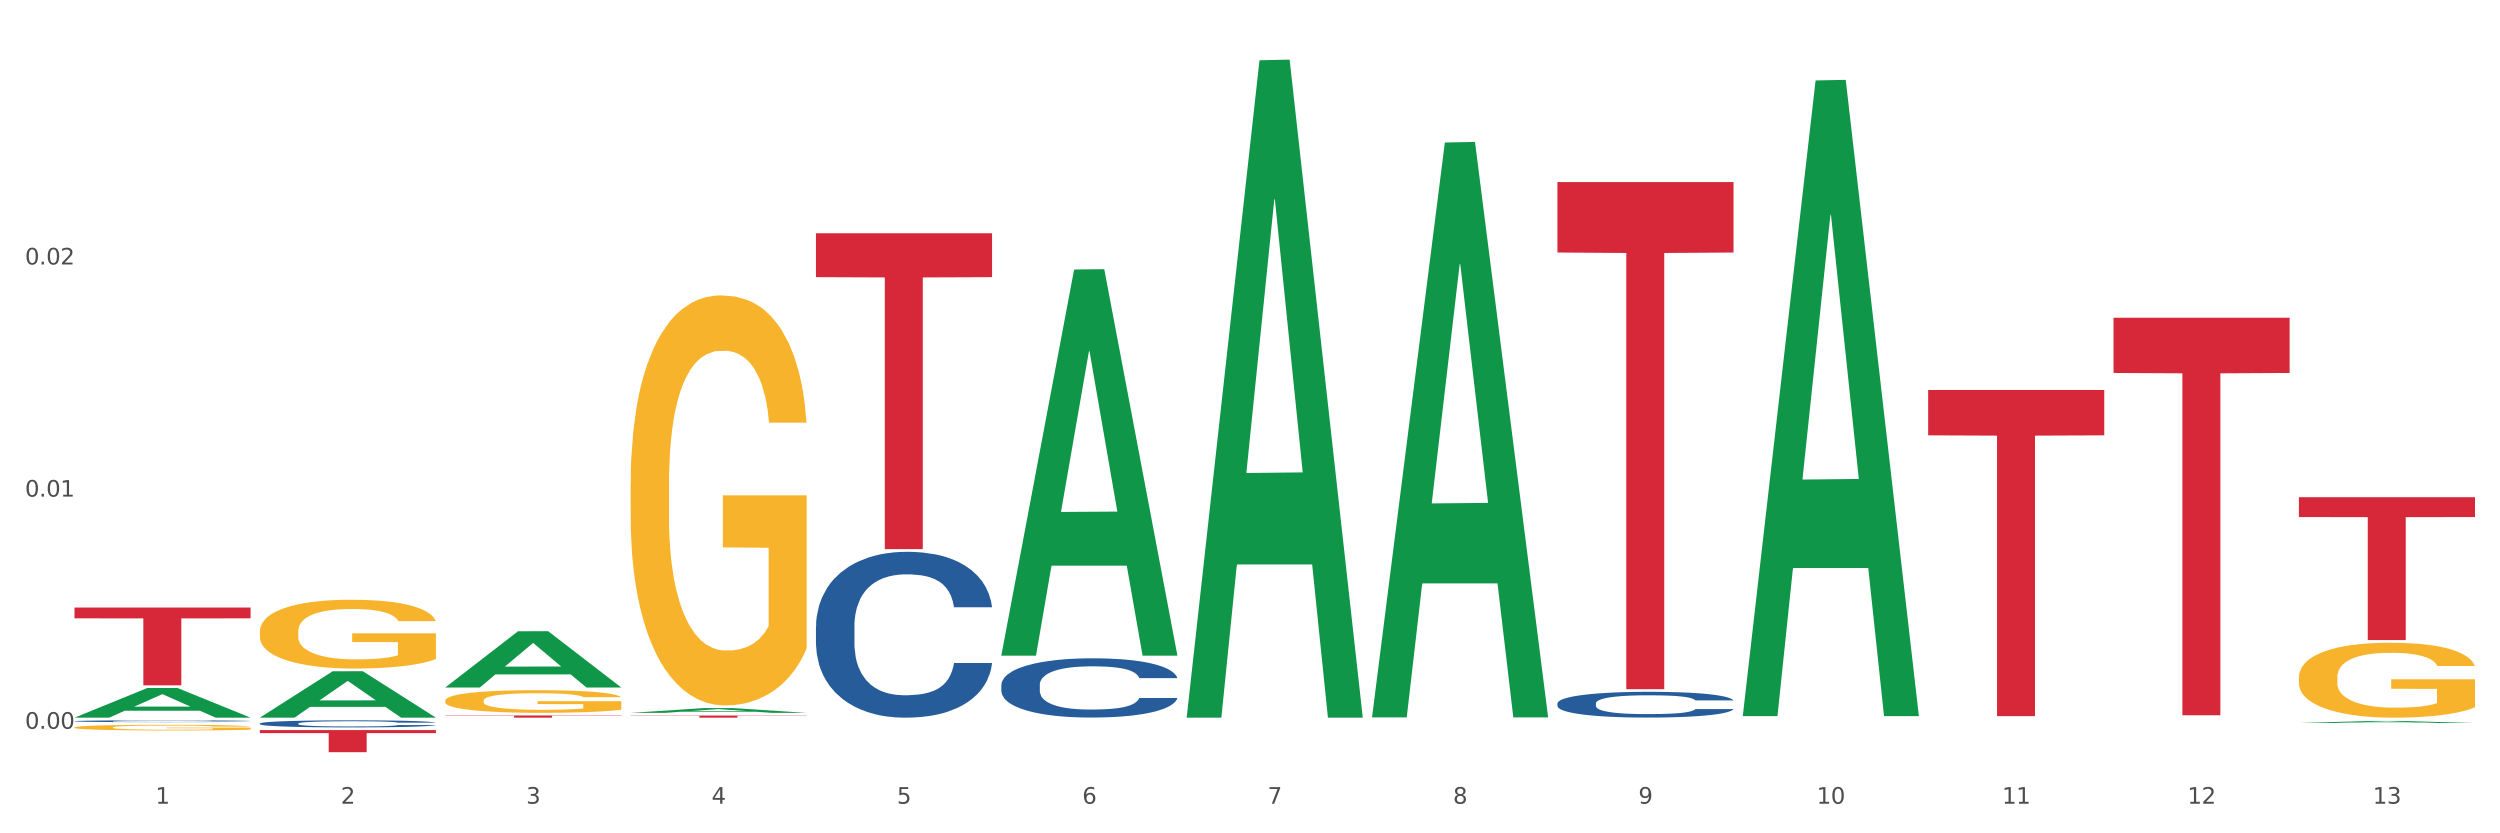 <?xml version="1.0" encoding="utf-8" standalone="no"?>
<!DOCTYPE svg PUBLIC "-//W3C//DTD SVG 1.1//EN"
  "http://www.w3.org/Graphics/SVG/1.1/DTD/svg11.dtd">
<svg xmlns:xlink="http://www.w3.org/1999/xlink" width="1080pt" height="360pt" viewBox="0 0 1080 360" xmlns="http://www.w3.org/2000/svg" version="1.1">
 <rect x="0" y="0" width="1080" height="360" fill="#333333" stroke="none"/>
 <defs>
  <style type="text/css">*{stroke-linejoin: round; stroke-linecap: butt}</style>
 </defs>
 <g id="figure_1">
  <g id="patch_1">
   <path d="M 0 360 
L 1080 360 
L 1080 0 
L 0 0 
z
" style="fill: #ffffff; stroke: #ffffff; stroke-linejoin: miter"/>
  </g>
  <g id="axes_1">
   <g id="matplotlib.axis_1">
    <g id="xtick_1">
     <g id="text_1">
      <!-- 1 -->
      <g style="fill: #4d4d4d" transform="translate(67.159 347.204) scale(0.096 -0.096)">
       <defs>
        <path id="DejaVuSans-31" d="M 794 531 
L 1825 531 
L 1825 4091 
L 703 3866 
L 703 4441 
L 1819 4666 
L 2450 4666 
L 2450 531 
L 3481 531 
L 3481 0 
L 794 0 
L 794 531 
z
" transform="scale(0.016)"/>
       </defs>
       <use xlink:href="#DejaVuSans-31"/>
      </g>
     </g>
    </g>
    <g id="xtick_2">
     <g id="text_2">
      <!-- 2 -->
      <g style="fill: #4d4d4d" transform="translate(147.238 347.204) scale(0.096 -0.096)">
       <defs>
        <path id="DejaVuSans-32" d="M 1228 531 
L 3431 531 
L 3431 0 
L 469 0 
L 469 531 
Q 828 903 1448 1529 
Q 2069 2156 2228 2338 
Q 2531 2678 2651 2914 
Q 2772 3150 2772 3378 
Q 2772 3750 2511 3984 
Q 2250 4219 1831 4219 
Q 1534 4219 1204 4116 
Q 875 4013 500 3803 
L 500 4441 
Q 881 4594 1212 4672 
Q 1544 4750 1819 4750 
Q 2544 4750 2975 4387 
Q 3406 4025 3406 3419 
Q 3406 3131 3298 2873 
Q 3191 2616 2906 2266 
Q 2828 2175 2409 1742 
Q 1991 1309 1228 531 
z
" transform="scale(0.016)"/>
       </defs>
       <use xlink:href="#DejaVuSans-32"/>
      </g>
     </g>
    </g>
    <g id="xtick_3">
     <g id="text_3">
      <!-- 3 -->
      <g style="fill: #4d4d4d" transform="translate(227.317 347.204) scale(0.096 -0.096)">
       <defs>
        <path id="DejaVuSans-33" d="M 2597 2516 
Q 3050 2419 3304 2112 
Q 3559 1806 3559 1356 
Q 3559 666 3084 287 
Q 2609 -91 1734 -91 
Q 1441 -91 1130 -33 
Q 819 25 488 141 
L 488 750 
Q 750 597 1062 519 
Q 1375 441 1716 441 
Q 2309 441 2620 675 
Q 2931 909 2931 1356 
Q 2931 1769 2642 2001 
Q 2353 2234 1838 2234 
L 1294 2234 
L 1294 2753 
L 1863 2753 
Q 2328 2753 2575 2939 
Q 2822 3125 2822 3475 
Q 2822 3834 2567 4026 
Q 2313 4219 1838 4219 
Q 1578 4219 1281 4162 
Q 984 4106 628 3988 
L 628 4550 
Q 988 4650 1302 4700 
Q 1616 4750 1894 4750 
Q 2613 4750 3031 4423 
Q 3450 4097 3450 3541 
Q 3450 3153 3228 2886 
Q 3006 2619 2597 2516 
z
" transform="scale(0.016)"/>
       </defs>
       <use xlink:href="#DejaVuSans-33"/>
      </g>
     </g>
    </g>
    <g id="xtick_4">
     <g id="text_4">
      <!-- 4 -->
      <g style="fill: #4d4d4d" transform="translate(307.396 347.204) scale(0.096 -0.096)">
       <defs>
        <path id="DejaVuSans-34" d="M 2419 4116 
L 825 1625 
L 2419 1625 
L 2419 4116 
z
M 2253 4666 
L 3047 4666 
L 3047 1625 
L 3713 1625 
L 3713 1100 
L 3047 1100 
L 3047 0 
L 2419 0 
L 2419 1100 
L 313 1100 
L 313 1709 
L 2253 4666 
z
" transform="scale(0.016)"/>
       </defs>
       <use xlink:href="#DejaVuSans-34"/>
      </g>
     </g>
    </g>
    <g id="xtick_5">
     <g id="text_5">
      <!-- 5 -->
      <g style="fill: #4d4d4d" transform="translate(387.475 347.204) scale(0.096 -0.096)">
       <defs>
        <path id="DejaVuSans-35" d="M 691 4666 
L 3169 4666 
L 3169 4134 
L 1269 4134 
L 1269 2991 
Q 1406 3038 1543 3061 
Q 1681 3084 1819 3084 
Q 2600 3084 3056 2656 
Q 3513 2228 3513 1497 
Q 3513 744 3044 326 
Q 2575 -91 1722 -91 
Q 1428 -91 1123 -41 
Q 819 9 494 109 
L 494 744 
Q 775 591 1075 516 
Q 1375 441 1709 441 
Q 2250 441 2565 725 
Q 2881 1009 2881 1497 
Q 2881 1984 2565 2268 
Q 2250 2553 1709 2553 
Q 1456 2553 1204 2497 
Q 953 2441 691 2322 
L 691 4666 
z
" transform="scale(0.016)"/>
       </defs>
       <use xlink:href="#DejaVuSans-35"/>
      </g>
     </g>
    </g>
    <g id="xtick_6">
     <g id="text_6">
      <!-- 6 -->
      <g style="fill: #4d4d4d" transform="translate(467.554 347.204) scale(0.096 -0.096)">
       <defs>
        <path id="DejaVuSans-36" d="M 2113 2584 
Q 1688 2584 1439 2293 
Q 1191 2003 1191 1497 
Q 1191 994 1439 701 
Q 1688 409 2113 409 
Q 2538 409 2786 701 
Q 3034 994 3034 1497 
Q 3034 2003 2786 2293 
Q 2538 2584 2113 2584 
z
M 3366 4563 
L 3366 3988 
Q 3128 4100 2886 4159 
Q 2644 4219 2406 4219 
Q 1781 4219 1451 3797 
Q 1122 3375 1075 2522 
Q 1259 2794 1537 2939 
Q 1816 3084 2150 3084 
Q 2853 3084 3261 2657 
Q 3669 2231 3669 1497 
Q 3669 778 3244 343 
Q 2819 -91 2113 -91 
Q 1303 -91 875 529 
Q 447 1150 447 2328 
Q 447 3434 972 4092 
Q 1497 4750 2381 4750 
Q 2619 4750 2861 4703 
Q 3103 4656 3366 4563 
z
" transform="scale(0.016)"/>
       </defs>
       <use xlink:href="#DejaVuSans-36"/>
      </g>
     </g>
    </g>
    <g id="xtick_7">
     <g id="text_7">
      <!-- 7 -->
      <g style="fill: #4d4d4d" transform="translate(547.634 347.204) scale(0.096 -0.096)">
       <defs>
        <path id="DejaVuSans-37" d="M 525 4666 
L 3525 4666 
L 3525 4397 
L 1831 0 
L 1172 0 
L 2766 4134 
L 525 4134 
L 525 4666 
z
" transform="scale(0.016)"/>
       </defs>
       <use xlink:href="#DejaVuSans-37"/>
      </g>
     </g>
    </g>
    <g id="xtick_8">
     <g id="text_8">
      <!-- 8 -->
      <g style="fill: #4d4d4d" transform="translate(627.713 347.204) scale(0.096 -0.096)">
       <defs>
        <path id="DejaVuSans-38" d="M 2034 2216 
Q 1584 2216 1326 1975 
Q 1069 1734 1069 1313 
Q 1069 891 1326 650 
Q 1584 409 2034 409 
Q 2484 409 2743 651 
Q 3003 894 3003 1313 
Q 3003 1734 2745 1975 
Q 2488 2216 2034 2216 
z
M 1403 2484 
Q 997 2584 770 2862 
Q 544 3141 544 3541 
Q 544 4100 942 4425 
Q 1341 4750 2034 4750 
Q 2731 4750 3128 4425 
Q 3525 4100 3525 3541 
Q 3525 3141 3298 2862 
Q 3072 2584 2669 2484 
Q 3125 2378 3379 2068 
Q 3634 1759 3634 1313 
Q 3634 634 3220 271 
Q 2806 -91 2034 -91 
Q 1263 -91 848 271 
Q 434 634 434 1313 
Q 434 1759 690 2068 
Q 947 2378 1403 2484 
z
M 1172 3481 
Q 1172 3119 1398 2916 
Q 1625 2713 2034 2713 
Q 2441 2713 2670 2916 
Q 2900 3119 2900 3481 
Q 2900 3844 2670 4047 
Q 2441 4250 2034 4250 
Q 1625 4250 1398 4047 
Q 1172 3844 1172 3481 
z
" transform="scale(0.016)"/>
       </defs>
       <use xlink:href="#DejaVuSans-38"/>
      </g>
     </g>
    </g>
    <g id="xtick_9">
     <g id="text_9">
      <!-- 9 -->
      <g style="fill: #4d4d4d" transform="translate(707.792 347.204) scale(0.096 -0.096)">
       <defs>
        <path id="DejaVuSans-39" d="M 703 97 
L 703 672 
Q 941 559 1184 500 
Q 1428 441 1663 441 
Q 2288 441 2617 861 
Q 2947 1281 2994 2138 
Q 2813 1869 2534 1725 
Q 2256 1581 1919 1581 
Q 1219 1581 811 2004 
Q 403 2428 403 3163 
Q 403 3881 828 4315 
Q 1253 4750 1959 4750 
Q 2769 4750 3195 4129 
Q 3622 3509 3622 2328 
Q 3622 1225 3098 567 
Q 2575 -91 1691 -91 
Q 1453 -91 1209 -44 
Q 966 3 703 97 
z
M 1959 2075 
Q 2384 2075 2632 2365 
Q 2881 2656 2881 3163 
Q 2881 3666 2632 3958 
Q 2384 4250 1959 4250 
Q 1534 4250 1286 3958 
Q 1038 3666 1038 3163 
Q 1038 2656 1286 2365 
Q 1534 2075 1959 2075 
z
" transform="scale(0.016)"/>
       </defs>
       <use xlink:href="#DejaVuSans-39"/>
      </g>
     </g>
    </g>
    <g id="xtick_10">
     <g id="text_10">
      <!-- 10 -->
      <g style="fill: #4d4d4d" transform="translate(784.817 347.204) scale(0.096 -0.096)">
       <defs>
        <path id="DejaVuSans-30" d="M 2034 4250 
Q 1547 4250 1301 3770 
Q 1056 3291 1056 2328 
Q 1056 1369 1301 889 
Q 1547 409 2034 409 
Q 2525 409 2770 889 
Q 3016 1369 3016 2328 
Q 3016 3291 2770 3770 
Q 2525 4250 2034 4250 
z
M 2034 4750 
Q 2819 4750 3233 4129 
Q 3647 3509 3647 2328 
Q 3647 1150 3233 529 
Q 2819 -91 2034 -91 
Q 1250 -91 836 529 
Q 422 1150 422 2328 
Q 422 3509 836 4129 
Q 1250 4750 2034 4750 
z
" transform="scale(0.016)"/>
       </defs>
       <use xlink:href="#DejaVuSans-31"/>
       <use xlink:href="#DejaVuSans-30" transform="translate(63.623 0)"/>
      </g>
     </g>
    </g>
    <g id="xtick_11">
     <g id="text_11">
      <!-- 11 -->
      <g style="fill: #4d4d4d" transform="translate(864.896 347.204) scale(0.096 -0.096)">
       <use xlink:href="#DejaVuSans-31"/>
       <use xlink:href="#DejaVuSans-31" transform="translate(63.623 0)"/>
      </g>
     </g>
    </g>
    <g id="xtick_12">
     <g id="text_12">
      <!-- 12 -->
      <g style="fill: #4d4d4d" transform="translate(944.975 347.204) scale(0.096 -0.096)">
       <use xlink:href="#DejaVuSans-31"/>
       <use xlink:href="#DejaVuSans-32" transform="translate(63.623 0)"/>
      </g>
     </g>
    </g>
    <g id="xtick_13">
     <g id="text_13">
      <!-- 13 -->
      <g style="fill: #4d4d4d" transform="translate(1025.054 347.204) scale(0.096 -0.096)">
       <use xlink:href="#DejaVuSans-31"/>
       <use xlink:href="#DejaVuSans-33" transform="translate(63.623 0)"/>
      </g>
     </g>
    </g>
    <g id="xtick_14"/>
    <g id="xtick_15"/>
    <g id="xtick_16"/>
    <g id="xtick_17"/>
    <g id="xtick_18"/>
    <g id="xtick_19"/>
    <g id="xtick_20"/>
    <g id="xtick_21"/>
    <g id="xtick_22"/>
    <g id="xtick_23"/>
    <g id="xtick_24"/>
    <g id="xtick_25"/>
   </g>
   <g id="matplotlib.axis_2">
    <g id="ytick_1">
     <g id="text_14">
      <!-- 0.00 -->
      <g style="fill: #4d4d4d" transform="translate(10.8 314.827) scale(0.096 -0.096)">
       <defs>
        <path id="DejaVuSans-2e" d="M 684 794 
L 1344 794 
L 1344 0 
L 684 0 
L 684 794 
z
" transform="scale(0.016)"/>
       </defs>
       <use xlink:href="#DejaVuSans-30"/>
       <use xlink:href="#DejaVuSans-2e" transform="translate(63.623 0)"/>
       <use xlink:href="#DejaVuSans-30" transform="translate(95.41 0)"/>
       <use xlink:href="#DejaVuSans-30" transform="translate(159.033 0)"/>
      </g>
     </g>
    </g>
    <g id="ytick_2">
     <g id="text_15">
      <!-- 0.01 -->
      <g style="fill: #4d4d4d" transform="translate(10.8 214.544) scale(0.096 -0.096)">
       <use xlink:href="#DejaVuSans-30"/>
       <use xlink:href="#DejaVuSans-2e" transform="translate(63.623 0)"/>
       <use xlink:href="#DejaVuSans-30" transform="translate(95.41 0)"/>
       <use xlink:href="#DejaVuSans-31" transform="translate(159.033 0)"/>
      </g>
     </g>
    </g>
    <g id="ytick_3">
     <g id="text_16">
      <!-- 0.02 -->
      <g style="fill: #4d4d4d" transform="translate(10.8 114.262) scale(0.096 -0.096)">
       <use xlink:href="#DejaVuSans-30"/>
       <use xlink:href="#DejaVuSans-2e" transform="translate(63.623 0)"/>
       <use xlink:href="#DejaVuSans-30" transform="translate(95.41 0)"/>
       <use xlink:href="#DejaVuSans-32" transform="translate(159.033 0)"/>
      </g>
     </g>
    </g>
    <g id="ytick_4"/>
    <g id="ytick_5"/>
    <g id="ytick_6"/>
   </g>
   <g id="PolyCollection_1">
    <path d="M 32.175 310.014 
L 32.253 310.001 
L 63.625 297.219 
L 76.644 297.207 
L 108.25 310.038 
L 93.192 310.038 
L 86.369 307.05 
L 53.978 307.05 
L 53.743 307.098 
L 47.155 310.038 
L 32.175 310.038 
L 32.175 310.014 
L 58.056 305.267 
L 82.291 305.255 
L 70.291 299.942 
L 70.134 299.918 
L 69.977 299.954 
L 57.978 305.255 
L 58.056 305.267 
L 32.175 310.014 
z
" clip-path="url(#p2ad37acfa8)" style="fill: #109648"/>
    <path d="M 272.412 209.459 
L 272.502 209.297 
L 272.502 203.473 
L 272.682 198.457 
L 273.58 186.323 
L 274.927 176.292 
L 275.915 170.952 
L 276.903 166.584 
L 278.071 162.216 
L 279.508 157.685 
L 282.113 151.052 
L 283.729 147.654 
L 285.705 144.095 
L 289.298 138.917 
L 291.903 136.005 
L 294.597 133.578 
L 298.998 130.666 
L 301.873 129.372 
L 304.926 128.401 
L 308.609 127.754 
L 311.393 127.592 
L 317.501 128.077 
L 322.71 129.533 
L 325.225 130.666 
L 328.458 132.607 
L 330.165 133.902 
L 332.949 136.491 
L 335.823 139.888 
L 337.799 142.8 
L 340.763 148.301 
L 343.009 153.802 
L 345.075 160.598 
L 346.152 165.29 
L 346.961 169.658 
L 347.679 174.674 
L 348.398 182.602 
L 332.231 182.602 
L 331.602 176.939 
L 330.614 171.6 
L 329.177 166.422 
L 327.919 163.186 
L 325.764 159.142 
L 323.788 156.553 
L 321.722 154.611 
L 319.207 152.993 
L 317.231 152.184 
L 314.447 151.537 
L 308.968 151.699 
L 305.286 152.993 
L 302.771 154.611 
L 301.154 156.067 
L 299.717 157.685 
L 298.1 159.951 
L 296.214 163.348 
L 294.867 166.422 
L 293.52 170.305 
L 292.442 174.188 
L 291.454 178.719 
L 290.645 183.572 
L 290.017 188.588 
L 289.478 194.736 
L 289.029 204.929 
L 289.029 227.095 
L 289.208 232.11 
L 289.657 238.744 
L 290.196 243.759 
L 291.094 249.746 
L 291.903 253.791 
L 293.43 259.615 
L 295.136 264.469 
L 296.483 267.543 
L 297.831 270.132 
L 300.166 273.691 
L 302.771 276.603 
L 305.016 278.383 
L 308.07 280.001 
L 310.136 280.648 
L 311.932 280.972 
L 316.333 280.972 
L 319.477 280.486 
L 322.98 279.354 
L 325.674 277.898 
L 327.919 276.118 
L 330.434 273.206 
L 332.051 270.455 
L 332.051 236.641 
L 312.291 236.479 
L 312.291 213.989 
L 348.488 213.989 
L 348.488 280.001 
L 346.961 283.399 
L 345.254 286.473 
L 343.458 289.223 
L 340.763 292.621 
L 337.53 295.857 
L 334.656 298.122 
L 331.602 300.063 
L 328.009 301.843 
L 323.339 303.461 
L 320.465 304.108 
L 316.872 304.594 
L 312.651 304.755 
L 308.968 304.432 
L 305.375 303.623 
L 301.603 302.167 
L 297.921 300.063 
L 295.136 297.96 
L 292.352 295.371 
L 289.388 291.974 
L 287.053 288.738 
L 285.256 285.826 
L 283.28 282.104 
L 281.125 277.251 
L 279.508 272.882 
L 278.071 268.352 
L 276.544 262.527 
L 275.466 257.512 
L 274.388 251.202 
L 273.76 246.51 
L 273.041 239.229 
L 272.502 229.036 
L 272.412 209.459 
z
" clip-path="url(#p2ad37acfa8)" style="fill: #f7b32b"/>
    <path d="M 993.125 292.623 
L 993.215 292.593 
L 993.215 291.529 
L 993.394 290.612 
L 994.292 288.395 
L 995.64 286.562 
L 996.628 285.586 
L 997.616 284.788 
L 998.783 283.989 
L 1000.22 283.161 
L 1002.825 281.949 
L 1004.442 281.328 
L 1006.418 280.678 
L 1010.01 279.732 
L 1012.615 279.199 
L 1015.31 278.756 
L 1019.711 278.224 
L 1022.585 277.987 
L 1025.639 277.81 
L 1029.321 277.691 
L 1032.105 277.662 
L 1038.213 277.751 
L 1043.422 278.017 
L 1045.937 278.224 
L 1049.171 278.579 
L 1050.877 278.815 
L 1053.662 279.288 
L 1056.536 279.909 
L 1058.512 280.441 
L 1061.476 281.446 
L 1063.721 282.452 
L 1065.787 283.694 
L 1066.865 284.551 
L 1067.673 285.349 
L 1068.392 286.266 
L 1069.11 287.715 
L 1052.943 287.715 
L 1052.314 286.68 
L 1051.326 285.704 
L 1049.889 284.758 
L 1048.632 284.167 
L 1046.476 283.427 
L 1044.5 282.954 
L 1042.434 282.6 
L 1039.92 282.304 
L 1037.944 282.156 
L 1035.159 282.038 
L 1029.68 282.067 
L 1025.998 282.304 
L 1023.483 282.6 
L 1021.866 282.866 
L 1020.429 283.161 
L 1018.813 283.575 
L 1016.926 284.196 
L 1015.579 284.758 
L 1014.232 285.468 
L 1013.154 286.177 
L 1012.166 287.005 
L 1011.358 287.892 
L 1010.729 288.809 
L 1010.19 289.932 
L 1009.741 291.795 
L 1009.741 295.846 
L 1009.921 296.762 
L 1010.37 297.974 
L 1010.909 298.891 
L 1011.807 299.985 
L 1012.615 300.724 
L 1014.142 301.788 
L 1015.849 302.675 
L 1017.196 303.237 
L 1018.543 303.71 
L 1020.878 304.361 
L 1023.483 304.893 
L 1025.728 305.218 
L 1028.782 305.514 
L 1030.848 305.632 
L 1032.644 305.691 
L 1037.045 305.691 
L 1040.189 305.603 
L 1043.692 305.396 
L 1046.386 305.13 
L 1048.632 304.804 
L 1051.147 304.272 
L 1052.763 303.769 
L 1052.763 297.59 
L 1033.004 297.56 
L 1033.004 293.451 
L 1069.2 293.451 
L 1069.2 305.514 
L 1067.673 306.135 
L 1065.967 306.697 
L 1064.17 307.199 
L 1061.476 307.82 
L 1058.242 308.411 
L 1055.368 308.825 
L 1052.314 309.18 
L 1048.722 309.505 
L 1044.051 309.801 
L 1041.177 309.919 
L 1037.584 310.008 
L 1033.363 310.038 
L 1029.68 309.978 
L 1026.088 309.831 
L 1022.315 309.565 
L 1018.633 309.18 
L 1015.849 308.796 
L 1013.064 308.323 
L 1010.1 307.702 
L 1007.765 307.111 
L 1005.969 306.578 
L 1003.993 305.898 
L 1001.837 305.011 
L 1000.22 304.213 
L 998.783 303.385 
L 997.256 302.321 
L 996.179 301.404 
L 995.101 300.251 
L 994.472 299.394 
L 993.754 298.063 
L 993.215 296.2 
L 993.125 292.623 
z
" clip-path="url(#p2ad37acfa8)" style="fill: #f7b32b"/>
    <path d="M 112.254 312.553 
L 112.344 312.551 
L 112.344 312.472 
L 112.614 312.366 
L 113.603 312.171 
L 114.862 312.023 
L 117.02 311.85 
L 118.189 311.777 
L 119.718 311.696 
L 122.865 311.565 
L 126.462 311.453 
L 128.98 311.392 
L 130.868 311.352 
L 135.095 311.283 
L 137.523 311.252 
L 140.04 311.227 
L 142.199 311.21 
L 145.796 311.19 
L 148.673 311.182 
L 152 311.179 
L 154.788 311.182 
L 158.475 311.193 
L 163.87 311.227 
L 165.938 311.246 
L 168.726 311.28 
L 171.604 311.325 
L 173.942 311.369 
L 176.639 311.433 
L 179.427 311.517 
L 182.125 311.623 
L 184.013 311.721 
L 185.542 311.824 
L 186.891 311.95 
L 187.88 312.087 
L 188.329 312.201 
L 171.873 312.201 
L 171.424 312.098 
L 170.525 311.986 
L 169.625 311.911 
L 168.636 311.85 
L 167.107 311.78 
L 165.759 311.735 
L 163.51 311.682 
L 161.442 311.648 
L 159.734 311.629 
L 157.665 311.612 
L 153.259 311.595 
L 150.112 311.595 
L 148.134 311.601 
L 145.706 311.615 
L 143.637 311.635 
L 141.209 311.668 
L 139.321 311.704 
L 137.433 311.752 
L 136.354 311.785 
L 134.735 311.847 
L 133.656 311.897 
L 132.217 311.984 
L 131.408 312.045 
L 129.969 312.204 
L 129.34 312.322 
L 129.07 312.403 
L 128.89 312.492 
L 128.89 312.928 
L 129.43 313.123 
L 129.879 313.207 
L 130.599 313.302 
L 131.947 313.425 
L 133.926 313.545 
L 135.994 313.631 
L 137.702 313.684 
L 139.321 313.723 
L 140.94 313.754 
L 142.918 313.782 
L 144.537 313.799 
L 146.965 313.816 
L 149.842 313.824 
L 152.09 313.824 
L 156.676 313.81 
L 158.745 313.796 
L 160.723 313.777 
L 162.881 313.746 
L 164.59 313.712 
L 165.579 313.687 
L 167.197 313.634 
L 168.456 313.578 
L 169.535 313.514 
L 170.255 313.458 
L 171.064 313.374 
L 171.694 313.279 
L 171.873 313.229 
L 188.329 313.229 
L 187.97 313.33 
L 187.34 313.427 
L 186.081 313.559 
L 185.092 313.634 
L 183.563 313.726 
L 181.945 313.804 
L 179.697 313.891 
L 177.628 313.955 
L 175.47 314.011 
L 173.132 314.061 
L 168.906 314.131 
L 167.377 314.151 
L 164.14 314.184 
L 161.622 314.204 
L 157.935 314.223 
L 154.158 314.235 
L 150.202 314.237 
L 146.695 314.232 
L 142.828 314.215 
L 140.4 314.198 
L 137.702 314.173 
L 134.555 314.134 
L 131.588 314.087 
L 128.8 314.031 
L 126.192 313.966 
L 123.764 313.894 
L 120.617 313.774 
L 118.279 313.656 
L 116.57 313.548 
L 115.401 313.455 
L 114.232 313.338 
L 113.603 313.257 
L 112.614 313.062 
L 112.254 312.88 
L 112.254 312.553 
z
" clip-path="url(#p2ad37acfa8)" style="fill: #255c99"/>
    <path d="M 32.175 314.249 
L 32.265 314.247 
L 32.265 314.166 
L 32.444 314.097 
L 33.343 313.929 
L 34.69 313.791 
L 35.678 313.717 
L 36.666 313.657 
L 37.833 313.596 
L 39.271 313.534 
L 41.875 313.442 
L 43.492 313.395 
L 45.468 313.346 
L 49.061 313.275 
L 51.665 313.234 
L 54.36 313.201 
L 58.761 313.161 
L 61.635 313.143 
L 64.689 313.129 
L 68.371 313.12 
L 71.156 313.118 
L 77.263 313.125 
L 82.473 313.145 
L 84.988 313.161 
L 88.221 313.187 
L 89.927 313.205 
L 92.712 313.241 
L 95.586 313.288 
L 97.562 313.328 
L 100.526 313.404 
L 102.771 313.48 
L 104.837 313.574 
L 105.915 313.639 
L 106.723 313.699 
L 107.442 313.769 
L 108.16 313.878 
L 91.993 313.878 
L 91.365 313.8 
L 90.377 313.726 
L 88.939 313.655 
L 87.682 313.61 
L 85.526 313.554 
L 83.55 313.518 
L 81.485 313.491 
L 78.97 313.469 
L 76.994 313.458 
L 74.209 313.449 
L 68.731 313.451 
L 65.048 313.469 
L 62.533 313.491 
L 60.917 313.512 
L 59.479 313.534 
L 57.863 313.565 
L 55.977 313.612 
L 54.629 313.655 
L 53.282 313.708 
L 52.204 313.762 
L 51.216 313.824 
L 50.408 313.891 
L 49.779 313.961 
L 49.24 314.046 
L 48.791 314.186 
L 48.791 314.493 
L 48.971 314.562 
L 49.42 314.654 
L 49.959 314.723 
L 50.857 314.806 
L 51.665 314.861 
L 53.192 314.942 
L 54.899 315.009 
L 56.246 315.051 
L 57.593 315.087 
L 59.929 315.136 
L 62.533 315.177 
L 64.779 315.201 
L 67.832 315.224 
L 69.898 315.233 
L 71.695 315.237 
L 76.096 315.237 
L 79.239 315.23 
L 82.742 315.215 
L 85.437 315.195 
L 87.682 315.17 
L 90.197 315.13 
L 91.814 315.092 
L 91.814 314.625 
L 72.054 314.622 
L 72.054 314.312 
L 108.25 314.312 
L 108.25 315.224 
L 106.723 315.271 
L 105.017 315.313 
L 103.22 315.351 
L 100.526 315.398 
L 97.292 315.443 
L 94.418 315.474 
L 91.365 315.501 
L 87.772 315.525 
L 83.101 315.548 
L 80.227 315.557 
L 76.635 315.563 
L 72.413 315.566 
L 68.731 315.561 
L 65.138 315.55 
L 61.366 315.53 
L 57.683 315.501 
L 54.899 315.472 
L 52.114 315.436 
L 49.15 315.389 
L 46.815 315.344 
L 45.019 315.304 
L 43.043 315.253 
L 40.887 315.186 
L 39.271 315.125 
L 37.833 315.063 
L 36.307 314.982 
L 35.229 314.913 
L 34.151 314.826 
L 33.522 314.761 
L 32.804 314.66 
L 32.265 314.52 
L 32.175 314.249 
z
" clip-path="url(#p2ad37acfa8)" style="fill: #f7b32b"/>
    <path d="M 993.125 214.781 
L 1069.2 214.781 
L 1069.2 223.361 
L 1039.275 223.419 
L 1039.275 276.52 
L 1022.87 276.52 
L 1022.87 223.419 
L 993.125 223.361 
L 993.125 214.839 
L 993.125 214.781 
z
" clip-path="url(#p2ad37acfa8)" style="fill: #d62839"/>
    <path d="M 913.046 137.247 
L 989.121 137.247 
L 989.121 161.115 
L 959.196 161.277 
L 959.196 309.004 
L 942.791 309.004 
L 942.791 161.277 
L 913.046 161.115 
L 913.046 137.408 
L 913.046 137.247 
z
" clip-path="url(#p2ad37acfa8)" style="fill: #d62839"/>
    <path d="M 832.967 168.487 
L 909.042 168.487 
L 909.042 188.066 
L 879.116 188.198 
L 879.116 309.373 
L 862.712 309.373 
L 862.712 188.198 
L 832.967 188.066 
L 832.967 168.62 
L 832.967 168.487 
z
" clip-path="url(#p2ad37acfa8)" style="fill: #d62839"/>
    <path d="M 192.333 302.677 
L 192.423 302.668 
L 192.423 302.347 
L 192.603 302.07 
L 193.501 301.4 
L 194.848 300.846 
L 195.836 300.551 
L 196.824 300.31 
L 197.992 300.069 
L 199.429 299.819 
L 202.034 299.452 
L 203.65 299.265 
L 205.626 299.068 
L 209.219 298.782 
L 211.824 298.621 
L 214.518 298.487 
L 218.919 298.327 
L 221.793 298.255 
L 224.847 298.202 
L 228.53 298.166 
L 231.314 298.157 
L 237.422 298.184 
L 242.631 298.264 
L 245.146 298.327 
L 248.379 298.434 
L 250.086 298.505 
L 252.87 298.648 
L 255.744 298.836 
L 257.72 298.997 
L 260.684 299.3 
L 262.93 299.604 
L 264.995 299.979 
L 266.073 300.238 
L 266.882 300.48 
L 267.6 300.757 
L 268.319 301.194 
L 252.152 301.194 
L 251.523 300.882 
L 250.535 300.587 
L 249.098 300.301 
L 247.84 300.122 
L 245.685 299.899 
L 243.709 299.756 
L 241.643 299.649 
L 239.128 299.559 
L 237.152 299.515 
L 234.368 299.479 
L 228.889 299.488 
L 225.206 299.559 
L 222.692 299.649 
L 221.075 299.729 
L 219.638 299.819 
L 218.021 299.944 
L 216.135 300.131 
L 214.788 300.301 
L 213.44 300.515 
L 212.363 300.73 
L 211.375 300.98 
L 210.566 301.248 
L 209.937 301.525 
L 209.399 301.864 
L 208.949 302.427 
L 208.949 303.651 
L 209.129 303.928 
L 209.578 304.294 
L 210.117 304.571 
L 211.015 304.902 
L 211.824 305.125 
L 213.351 305.447 
L 215.057 305.715 
L 216.404 305.884 
L 217.752 306.027 
L 220.087 306.224 
L 222.692 306.385 
L 224.937 306.483 
L 227.991 306.572 
L 230.057 306.608 
L 231.853 306.626 
L 236.254 306.626 
L 239.398 306.599 
L 242.9 306.536 
L 245.595 306.456 
L 247.84 306.358 
L 250.355 306.197 
L 251.972 306.045 
L 251.972 304.178 
L 232.212 304.169 
L 232.212 302.927 
L 268.408 302.927 
L 268.408 306.572 
L 266.882 306.76 
L 265.175 306.929 
L 263.379 307.081 
L 260.684 307.269 
L 257.451 307.448 
L 254.577 307.573 
L 251.523 307.68 
L 247.93 307.778 
L 243.26 307.867 
L 240.386 307.903 
L 236.793 307.93 
L 232.571 307.939 
L 228.889 307.921 
L 225.296 307.876 
L 221.524 307.796 
L 217.841 307.68 
L 215.057 307.564 
L 212.273 307.421 
L 209.309 307.233 
L 206.974 307.055 
L 205.177 306.894 
L 203.201 306.688 
L 201.046 306.42 
L 199.429 306.179 
L 197.992 305.929 
L 196.465 305.607 
L 195.387 305.33 
L 194.309 304.982 
L 193.681 304.723 
L 192.962 304.321 
L 192.423 303.758 
L 192.333 302.677 
z
" clip-path="url(#p2ad37acfa8)" style="fill: #f7b32b"/>
    <path d="M 672.808 78.645 
L 748.883 78.645 
L 748.883 109.089 
L 718.958 109.295 
L 718.958 297.72 
L 702.553 297.72 
L 702.553 109.295 
L 672.808 109.089 
L 672.808 78.851 
L 672.808 78.645 
z
" clip-path="url(#p2ad37acfa8)" style="fill: #d62839"/>
    <path d="M 272.412 309.098 
L 348.488 309.098 
L 348.488 309.228 
L 318.562 309.229 
L 318.562 310.038 
L 302.157 310.038 
L 302.157 309.229 
L 272.412 309.228 
L 272.412 309.099 
L 272.412 309.098 
z
" clip-path="url(#p2ad37acfa8)" style="fill: #d62839"/>
    <path d="M 192.333 309.081 
L 268.408 309.081 
L 268.408 309.214 
L 238.483 309.215 
L 238.483 310.038 
L 222.078 310.038 
L 222.078 309.215 
L 192.333 309.214 
L 192.333 309.082 
L 192.333 309.081 
z
" clip-path="url(#p2ad37acfa8)" style="fill: #d62839"/>
    <path d="M 112.254 315.379 
L 188.329 315.379 
L 188.329 316.709 
L 158.404 316.718 
L 158.404 324.95 
L 141.999 324.95 
L 141.999 316.718 
L 112.254 316.709 
L 112.254 315.388 
L 112.254 315.379 
z
" clip-path="url(#p2ad37acfa8)" style="fill: #d62839"/>
    <path d="M 32.175 262.452 
L 108.25 262.452 
L 108.25 267.123 
L 78.325 267.154 
L 78.325 296.065 
L 61.92 296.065 
L 61.92 267.154 
L 32.175 267.123 
L 32.175 262.483 
L 32.175 262.452 
z
" clip-path="url(#p2ad37acfa8)" style="fill: #d62839"/>
    <path d="M 672.808 303.862 
L 672.898 303.852 
L 672.898 303.568 
L 673.168 303.181 
L 674.157 302.47 
L 675.416 301.931 
L 677.574 301.301 
L 678.743 301.037 
L 680.272 300.742 
L 683.419 300.264 
L 687.016 299.858 
L 689.534 299.634 
L 691.422 299.492 
L 695.649 299.238 
L 698.077 299.126 
L 700.595 299.034 
L 702.753 298.973 
L 706.35 298.902 
L 709.227 298.872 
L 712.554 298.862 
L 715.342 298.872 
L 719.029 298.912 
L 724.424 299.034 
L 726.492 299.106 
L 729.28 299.227 
L 732.158 299.39 
L 734.496 299.553 
L 737.193 299.787 
L 739.981 300.091 
L 742.679 300.478 
L 744.567 300.833 
L 746.096 301.209 
L 747.445 301.667 
L 748.434 302.165 
L 748.883 302.582 
L 732.427 302.582 
L 731.978 302.206 
L 731.079 301.799 
L 730.179 301.525 
L 729.19 301.301 
L 727.661 301.047 
L 726.313 300.884 
L 724.065 300.691 
L 721.996 300.569 
L 720.288 300.498 
L 718.22 300.437 
L 713.813 300.376 
L 710.666 300.376 
L 708.688 300.396 
L 706.26 300.447 
L 704.191 300.518 
L 701.764 300.64 
L 699.875 300.772 
L 697.987 300.945 
L 696.908 301.067 
L 695.289 301.291 
L 694.21 301.474 
L 692.771 301.789 
L 691.962 302.012 
L 690.523 302.592 
L 689.894 303.019 
L 689.624 303.313 
L 689.444 303.639 
L 689.444 305.224 
L 689.984 305.936 
L 690.433 306.241 
L 691.153 306.586 
L 692.501 307.034 
L 694.48 307.471 
L 696.548 307.786 
L 698.257 307.979 
L 699.875 308.121 
L 701.494 308.233 
L 703.472 308.335 
L 705.091 308.396 
L 707.519 308.457 
L 710.396 308.487 
L 712.644 308.487 
L 717.23 308.436 
L 719.299 308.385 
L 721.277 308.314 
L 723.435 308.202 
L 725.144 308.08 
L 726.133 307.989 
L 727.751 307.796 
L 729.01 307.593 
L 730.089 307.359 
L 730.809 307.156 
L 731.618 306.851 
L 732.248 306.505 
L 732.427 306.322 
L 748.883 306.322 
L 748.524 306.688 
L 747.894 307.044 
L 746.635 307.521 
L 745.646 307.796 
L 744.117 308.131 
L 742.499 308.416 
L 740.251 308.731 
L 738.183 308.965 
L 736.024 309.168 
L 733.686 309.351 
L 729.46 309.605 
L 727.931 309.676 
L 724.694 309.798 
L 722.176 309.869 
L 718.489 309.941 
L 714.713 309.981 
L 710.756 309.991 
L 707.249 309.971 
L 703.382 309.91 
L 700.954 309.849 
L 698.257 309.758 
L 695.109 309.615 
L 692.142 309.442 
L 689.354 309.239 
L 686.746 309.005 
L 684.318 308.741 
L 681.171 308.304 
L 678.833 307.877 
L 677.125 307.481 
L 675.956 307.145 
L 674.787 306.718 
L 674.157 306.424 
L 673.168 305.712 
L 672.808 305.052 
L 672.808 303.862 
z
" clip-path="url(#p2ad37acfa8)" style="fill: #255c99"/>
    <path d="M 432.571 295.886 
L 432.661 295.863 
L 432.661 295.208 
L 432.93 294.32 
L 433.92 292.684 
L 435.179 291.445 
L 437.337 289.996 
L 438.506 289.388 
L 440.034 288.71 
L 443.182 287.612 
L 446.779 286.677 
L 449.297 286.162 
L 451.185 285.835 
L 455.411 285.251 
L 457.839 284.994 
L 460.357 284.783 
L 462.515 284.643 
L 466.112 284.48 
L 468.99 284.409 
L 472.317 284.386 
L 475.105 284.409 
L 478.791 284.503 
L 484.187 284.783 
L 486.255 284.947 
L 489.043 285.227 
L 491.92 285.601 
L 494.258 285.975 
L 496.956 286.513 
L 499.744 287.214 
L 502.441 288.103 
L 504.33 288.921 
L 505.858 289.785 
L 507.207 290.837 
L 508.196 291.983 
L 508.646 292.941 
L 492.19 292.941 
L 491.74 292.076 
L 490.841 291.141 
L 489.942 290.51 
L 488.953 289.996 
L 487.424 289.411 
L 486.075 289.037 
L 483.827 288.593 
L 481.759 288.313 
L 480.05 288.149 
L 477.982 288.009 
L 473.576 287.869 
L 470.429 287.869 
L 468.45 287.916 
L 466.022 288.032 
L 463.954 288.196 
L 461.526 288.476 
L 459.638 288.78 
L 457.749 289.178 
L 456.67 289.458 
L 455.052 289.972 
L 453.973 290.393 
L 452.534 291.118 
L 451.724 291.632 
L 450.286 292.964 
L 449.656 293.946 
L 449.386 294.624 
L 449.207 295.372 
L 449.207 299.018 
L 449.746 300.654 
L 450.196 301.356 
L 450.915 302.15 
L 452.264 303.179 
L 454.242 304.184 
L 456.311 304.908 
L 458.019 305.353 
L 459.638 305.68 
L 461.256 305.937 
L 463.235 306.171 
L 464.853 306.311 
L 467.281 306.451 
L 470.159 306.521 
L 472.407 306.521 
L 476.993 306.404 
L 479.061 306.288 
L 481.039 306.124 
L 483.198 305.867 
L 484.906 305.586 
L 485.895 305.376 
L 487.514 304.932 
L 488.773 304.464 
L 489.852 303.927 
L 490.571 303.459 
L 491.381 302.758 
L 492.01 301.963 
L 492.19 301.543 
L 508.646 301.543 
L 508.286 302.384 
L 507.657 303.202 
L 506.398 304.301 
L 505.409 304.932 
L 503.88 305.703 
L 502.261 306.358 
L 500.013 307.082 
L 497.945 307.62 
L 495.787 308.087 
L 493.449 308.508 
L 489.222 309.092 
L 487.694 309.256 
L 484.457 309.537 
L 481.939 309.7 
L 478.252 309.864 
L 474.475 309.957 
L 470.518 309.981 
L 467.011 309.934 
L 463.145 309.794 
L 460.717 309.653 
L 458.019 309.443 
L 454.872 309.116 
L 451.904 308.718 
L 449.117 308.251 
L 446.509 307.713 
L 444.081 307.106 
L 440.934 306.101 
L 438.596 305.119 
L 436.887 304.207 
L 435.718 303.436 
L 434.549 302.454 
L 433.92 301.776 
L 432.93 300.14 
L 432.571 298.621 
L 432.571 295.886 
z
" clip-path="url(#p2ad37acfa8)" style="fill: #255c99"/>
    <path d="M 352.492 270.576 
L 352.582 270.511 
L 352.582 268.678 
L 352.851 266.192 
L 353.84 261.611 
L 355.099 258.142 
L 357.258 254.085 
L 358.427 252.383 
L 359.955 250.486 
L 363.103 247.41 
L 366.699 244.792 
L 369.217 243.352 
L 371.106 242.436 
L 375.332 240.8 
L 377.76 240.08 
L 380.278 239.491 
L 382.436 239.099 
L 386.033 238.641 
L 388.911 238.444 
L 392.238 238.379 
L 395.025 238.444 
L 398.712 238.706 
L 404.108 239.491 
L 406.176 239.949 
L 408.963 240.735 
L 411.841 241.782 
L 414.179 242.829 
L 416.877 244.334 
L 419.664 246.297 
L 422.362 248.784 
L 424.25 251.075 
L 425.779 253.496 
L 427.128 256.441 
L 428.117 259.647 
L 428.567 262.331 
L 412.111 262.331 
L 411.661 259.909 
L 410.762 257.291 
L 409.863 255.525 
L 408.874 254.085 
L 407.345 252.449 
L 405.996 251.402 
L 403.748 250.158 
L 401.68 249.373 
L 399.971 248.915 
L 397.903 248.522 
L 393.497 248.13 
L 390.349 248.13 
L 388.371 248.261 
L 385.943 248.588 
L 383.875 249.046 
L 381.447 249.831 
L 379.559 250.682 
L 377.67 251.794 
L 376.591 252.58 
L 374.972 254.019 
L 373.893 255.197 
L 372.455 257.226 
L 371.645 258.666 
L 370.207 262.396 
L 369.577 265.145 
L 369.307 267.042 
L 369.127 269.136 
L 369.127 279.345 
L 369.667 283.926 
L 370.117 285.89 
L 370.836 288.115 
L 372.185 290.994 
L 374.163 293.808 
L 376.231 295.837 
L 377.94 297.08 
L 379.559 297.996 
L 381.177 298.716 
L 383.155 299.371 
L 384.774 299.763 
L 387.202 300.156 
L 390.08 300.352 
L 392.328 300.352 
L 396.914 300.025 
L 398.982 299.698 
L 400.96 299.24 
L 403.118 298.52 
L 404.827 297.735 
L 405.816 297.146 
L 407.435 295.902 
L 408.694 294.593 
L 409.773 293.088 
L 410.492 291.779 
L 411.302 289.816 
L 411.931 287.591 
L 412.111 286.413 
L 428.567 286.413 
L 428.207 288.769 
L 427.578 291.059 
L 426.319 294.135 
L 425.33 295.902 
L 423.801 298.062 
L 422.182 299.894 
L 419.934 301.923 
L 417.866 303.428 
L 415.708 304.737 
L 413.37 305.915 
L 409.143 307.551 
L 407.615 308.009 
L 404.377 308.794 
L 401.86 309.252 
L 398.173 309.71 
L 394.396 309.972 
L 390.439 310.038 
L 386.932 309.907 
L 383.066 309.514 
L 380.638 309.121 
L 377.94 308.532 
L 374.793 307.616 
L 371.825 306.504 
L 369.038 305.195 
L 366.43 303.69 
L 364.002 301.988 
L 360.854 299.174 
L 358.516 296.426 
L 356.808 293.873 
L 355.639 291.714 
L 354.47 288.965 
L 353.84 287.068 
L 352.851 282.487 
L 352.492 278.233 
L 352.492 270.576 
z
" clip-path="url(#p2ad37acfa8)" style="fill: #255c99"/>
    <path d="M 352.492 100.761 
L 428.567 100.761 
L 428.567 119.727 
L 398.641 119.855 
L 398.641 237.237 
L 382.237 237.237 
L 382.237 119.855 
L 352.492 119.727 
L 352.492 100.889 
L 352.492 100.761 
z
" clip-path="url(#p2ad37acfa8)" style="fill: #d62839"/>
    <path d="M 112.254 272.831 
L 112.344 272.804 
L 112.344 271.826 
L 112.524 270.985 
L 113.422 268.949 
L 114.769 267.265 
L 115.757 266.369 
L 116.745 265.636 
L 117.913 264.903 
L 119.35 264.143 
L 121.954 263.03 
L 123.571 262.46 
L 125.547 261.863 
L 129.14 260.994 
L 131.744 260.505 
L 134.439 260.098 
L 138.84 259.609 
L 141.714 259.392 
L 144.768 259.229 
L 148.45 259.121 
L 151.235 259.094 
L 157.342 259.175 
L 162.552 259.419 
L 165.067 259.609 
L 168.3 259.935 
L 170.007 260.152 
L 172.791 260.587 
L 175.665 261.157 
L 177.641 261.646 
L 180.605 262.569 
L 182.85 263.492 
L 184.916 264.632 
L 185.994 265.419 
L 186.802 266.152 
L 187.521 266.994 
L 188.24 268.324 
L 172.072 268.324 
L 171.444 267.374 
L 170.456 266.478 
L 169.019 265.609 
L 167.761 265.066 
L 165.606 264.388 
L 163.63 263.953 
L 161.564 263.627 
L 159.049 263.356 
L 157.073 263.22 
L 154.289 263.112 
L 148.81 263.139 
L 145.127 263.356 
L 142.612 263.627 
L 140.996 263.872 
L 139.559 264.143 
L 137.942 264.523 
L 136.056 265.094 
L 134.708 265.609 
L 133.361 266.261 
L 132.283 266.912 
L 131.295 267.673 
L 130.487 268.487 
L 129.858 269.329 
L 129.319 270.36 
L 128.87 272.071 
L 128.87 275.79 
L 129.05 276.632 
L 129.499 277.745 
L 130.038 278.586 
L 130.936 279.591 
L 131.744 280.27 
L 133.271 281.247 
L 134.978 282.061 
L 136.325 282.577 
L 137.672 283.012 
L 140.008 283.609 
L 142.612 284.098 
L 144.858 284.396 
L 147.912 284.668 
L 149.977 284.776 
L 151.774 284.831 
L 156.175 284.831 
L 159.318 284.749 
L 162.821 284.559 
L 165.516 284.315 
L 167.761 284.016 
L 170.276 283.527 
L 171.893 283.066 
L 171.893 277.392 
L 152.133 277.365 
L 152.133 273.591 
L 188.329 273.591 
L 188.329 284.668 
L 186.802 285.238 
L 185.096 285.754 
L 183.3 286.215 
L 180.605 286.785 
L 177.372 287.328 
L 174.497 287.708 
L 171.444 288.034 
L 167.851 288.333 
L 163.181 288.604 
L 160.306 288.713 
L 156.714 288.794 
L 152.492 288.821 
L 148.81 288.767 
L 145.217 288.631 
L 141.445 288.387 
L 137.762 288.034 
L 134.978 287.681 
L 132.194 287.247 
L 129.23 286.677 
L 126.894 286.134 
L 125.098 285.645 
L 123.122 285.021 
L 120.966 284.206 
L 119.35 283.473 
L 117.913 282.713 
L 116.386 281.736 
L 115.308 280.894 
L 114.23 279.835 
L 113.601 279.048 
L 112.883 277.826 
L 112.344 276.116 
L 112.254 272.831 
z
" clip-path="url(#p2ad37acfa8)" style="fill: #f7b32b"/>
    <path d="M 32.175 311.537 
L 32.265 311.537 
L 32.265 311.516 
L 32.535 311.489 
L 33.524 311.438 
L 34.783 311.399 
L 36.941 311.354 
L 38.11 311.335 
L 39.639 311.314 
L 42.786 311.28 
L 46.383 311.251 
L 48.901 311.235 
L 50.789 311.224 
L 55.016 311.206 
L 57.443 311.198 
L 59.961 311.192 
L 62.119 311.187 
L 65.716 311.182 
L 68.594 311.18 
L 71.921 311.179 
L 74.709 311.18 
L 78.396 311.183 
L 83.791 311.192 
L 85.859 311.197 
L 88.647 311.206 
L 91.524 311.217 
L 93.862 311.229 
L 96.56 311.246 
L 99.348 311.267 
L 102.045 311.295 
L 103.934 311.321 
L 105.463 311.347 
L 106.811 311.38 
L 107.801 311.416 
L 108.25 311.446 
L 91.794 311.446 
L 91.345 311.419 
L 90.445 311.39 
L 89.546 311.37 
L 88.557 311.354 
L 87.028 311.336 
L 85.679 311.324 
L 83.431 311.31 
L 81.363 311.302 
L 79.655 311.297 
L 77.586 311.292 
L 73.18 311.288 
L 70.033 311.288 
L 68.054 311.289 
L 65.627 311.293 
L 63.558 311.298 
L 61.13 311.307 
L 59.242 311.316 
L 57.354 311.329 
L 56.274 311.337 
L 54.656 311.353 
L 53.577 311.366 
L 52.138 311.389 
L 51.329 311.405 
L 49.89 311.446 
L 49.26 311.477 
L 48.991 311.498 
L 48.811 311.521 
L 48.811 311.635 
L 49.35 311.686 
L 49.8 311.708 
L 50.519 311.733 
L 51.868 311.765 
L 53.847 311.796 
L 55.915 311.818 
L 57.623 311.832 
L 59.242 311.843 
L 60.861 311.851 
L 62.839 311.858 
L 64.457 311.862 
L 66.885 311.867 
L 69.763 311.869 
L 72.011 311.869 
L 76.597 311.865 
L 78.665 311.861 
L 80.644 311.856 
L 82.802 311.848 
L 84.51 311.84 
L 85.5 311.833 
L 87.118 311.819 
L 88.377 311.805 
L 89.456 311.788 
L 90.176 311.773 
L 90.985 311.752 
L 91.614 311.727 
L 91.794 311.714 
L 108.25 311.714 
L 107.89 311.74 
L 107.261 311.765 
L 106.002 311.8 
L 105.013 311.819 
L 103.484 311.843 
L 101.866 311.864 
L 99.618 311.886 
L 97.549 311.903 
L 95.391 311.917 
L 93.053 311.931 
L 88.827 311.949 
L 87.298 311.954 
L 84.061 311.963 
L 81.543 311.968 
L 77.856 311.973 
L 74.079 311.976 
L 70.123 311.976 
L 66.616 311.975 
L 62.749 311.971 
L 60.321 311.966 
L 57.623 311.96 
L 54.476 311.95 
L 51.509 311.937 
L 48.721 311.923 
L 46.113 311.906 
L 43.685 311.887 
L 40.538 311.856 
L 38.2 311.825 
L 36.491 311.797 
L 35.322 311.773 
L 34.153 311.742 
L 33.524 311.721 
L 32.535 311.67 
L 32.175 311.623 
L 32.175 311.537 
z
" clip-path="url(#p2ad37acfa8)" style="fill: #255c99"/>
    <path d="M 993.125 312.346 
L 993.203 312.345 
L 1024.574 311.447 
L 1037.594 311.447 
L 1069.2 312.348 
L 1054.142 312.348 
L 1047.319 312.138 
L 1014.928 312.138 
L 1014.693 312.141 
L 1008.105 312.348 
L 993.125 312.348 
L 993.125 312.346 
L 1019.006 312.013 
L 1043.24 312.012 
L 1031.241 311.639 
L 1031.084 311.637 
L 1030.927 311.64 
L 1018.928 312.012 
L 1019.006 312.013 
L 993.125 312.346 
z
" clip-path="url(#p2ad37acfa8)" style="fill: #109648"/>
    <path d="M 112.254 310 
L 112.333 309.981 
L 143.704 289.982 
L 156.723 289.963 
L 188.329 310.038 
L 173.271 310.038 
L 166.448 305.363 
L 134.057 305.363 
L 133.822 305.438 
L 127.234 310.038 
L 112.254 310.038 
L 112.254 310 
L 138.135 302.573 
L 162.37 302.554 
L 150.37 294.242 
L 150.213 294.204 
L 150.056 294.261 
L 138.057 302.554 
L 138.135 302.573 
L 112.254 310 
z
" clip-path="url(#p2ad37acfa8)" style="fill: #109648"/>
    <path d="M 192.333 296.97 
L 192.412 296.947 
L 223.783 272.701 
L 236.802 272.678 
L 268.408 297.015 
L 253.35 297.015 
L 246.527 291.348 
L 214.136 291.348 
L 213.901 291.439 
L 207.313 297.015 
L 192.333 297.015 
L 192.333 296.97 
L 218.215 287.966 
L 242.449 287.943 
L 230.449 277.865 
L 230.292 277.82 
L 230.136 277.888 
L 218.136 287.943 
L 218.215 287.966 
L 192.333 296.97 
z
" clip-path="url(#p2ad37acfa8)" style="fill: #109648"/>
    <path d="M 272.412 307.952 
L 272.491 307.95 
L 303.862 305.899 
L 316.881 305.897 
L 348.488 307.956 
L 333.429 307.956 
L 326.606 307.477 
L 294.215 307.477 
L 293.98 307.484 
L 287.392 307.956 
L 272.412 307.956 
L 272.412 307.952 
L 298.294 307.19 
L 322.528 307.189 
L 310.528 306.336 
L 310.372 306.332 
L 310.215 306.338 
L 298.215 307.189 
L 298.294 307.19 
L 272.412 307.952 
z
" clip-path="url(#p2ad37acfa8)" style="fill: #109648"/>
    <path d="M 432.571 282.931 
L 432.649 282.774 
L 464.02 116.429 
L 477.039 116.272 
L 508.646 283.244 
L 493.588 283.244 
L 486.765 244.362 
L 454.374 244.362 
L 454.138 244.99 
L 447.551 283.244 
L 432.571 283.244 
L 432.571 282.931 
L 458.452 221.159 
L 482.686 221.002 
L 470.687 151.861 
L 470.53 151.548 
L 470.373 152.018 
L 458.374 221.002 
L 458.452 221.159 
L 432.571 282.931 
z
" clip-path="url(#p2ad37acfa8)" style="fill: #109648"/>
    <path d="M 512.65 309.504 
L 512.728 309.237 
L 544.1 26.026 
L 557.119 25.759 
L 588.725 310.038 
L 573.667 310.038 
L 566.844 243.84 
L 534.453 243.84 
L 534.218 244.907 
L 527.63 310.038 
L 512.65 310.038 
L 512.65 309.504 
L 538.531 204.334 
L 562.765 204.067 
L 550.766 86.352 
L 550.609 85.818 
L 550.452 86.619 
L 538.453 204.067 
L 538.531 204.334 
L 512.65 309.504 
z
" clip-path="url(#p2ad37acfa8)" style="fill: #109648"/>
    <path d="M 592.729 309.44 
L 592.807 309.207 
L 624.179 61.552 
L 637.198 61.319 
L 668.804 309.907 
L 653.746 309.907 
L 646.923 252.02 
L 614.532 252.02 
L 614.297 252.954 
L 607.709 309.907 
L 592.729 309.907 
L 592.729 309.44 
L 618.61 217.474 
L 642.845 217.241 
L 630.845 114.304 
L 630.688 113.837 
L 630.531 114.538 
L 618.532 217.241 
L 618.61 217.474 
L 592.729 309.44 
z
" clip-path="url(#p2ad37acfa8)" style="fill: #109648"/>
    <path d="M 752.887 308.859 
L 752.966 308.601 
L 784.337 34.75 
L 797.356 34.491 
L 828.963 309.375 
L 813.904 309.375 
L 807.081 245.365 
L 774.69 245.365 
L 774.455 246.397 
L 767.867 309.375 
L 752.887 309.375 
L 752.887 308.859 
L 778.769 207.165 
L 803.003 206.907 
L 791.003 93.082 
L 790.847 92.565 
L 790.69 93.34 
L 778.69 206.907 
L 778.769 207.165 
L 752.887 308.859 
z
" clip-path="url(#p2ad37acfa8)" style="fill: #109648"/>
   </g>
  </g>
 </g>
 <defs>
  <clipPath id="p2ad37acfa8">
   <rect x="32.175" y="10.8" width="1037.025" height="329.109"/>
  </clipPath>
 </defs>
</svg>
